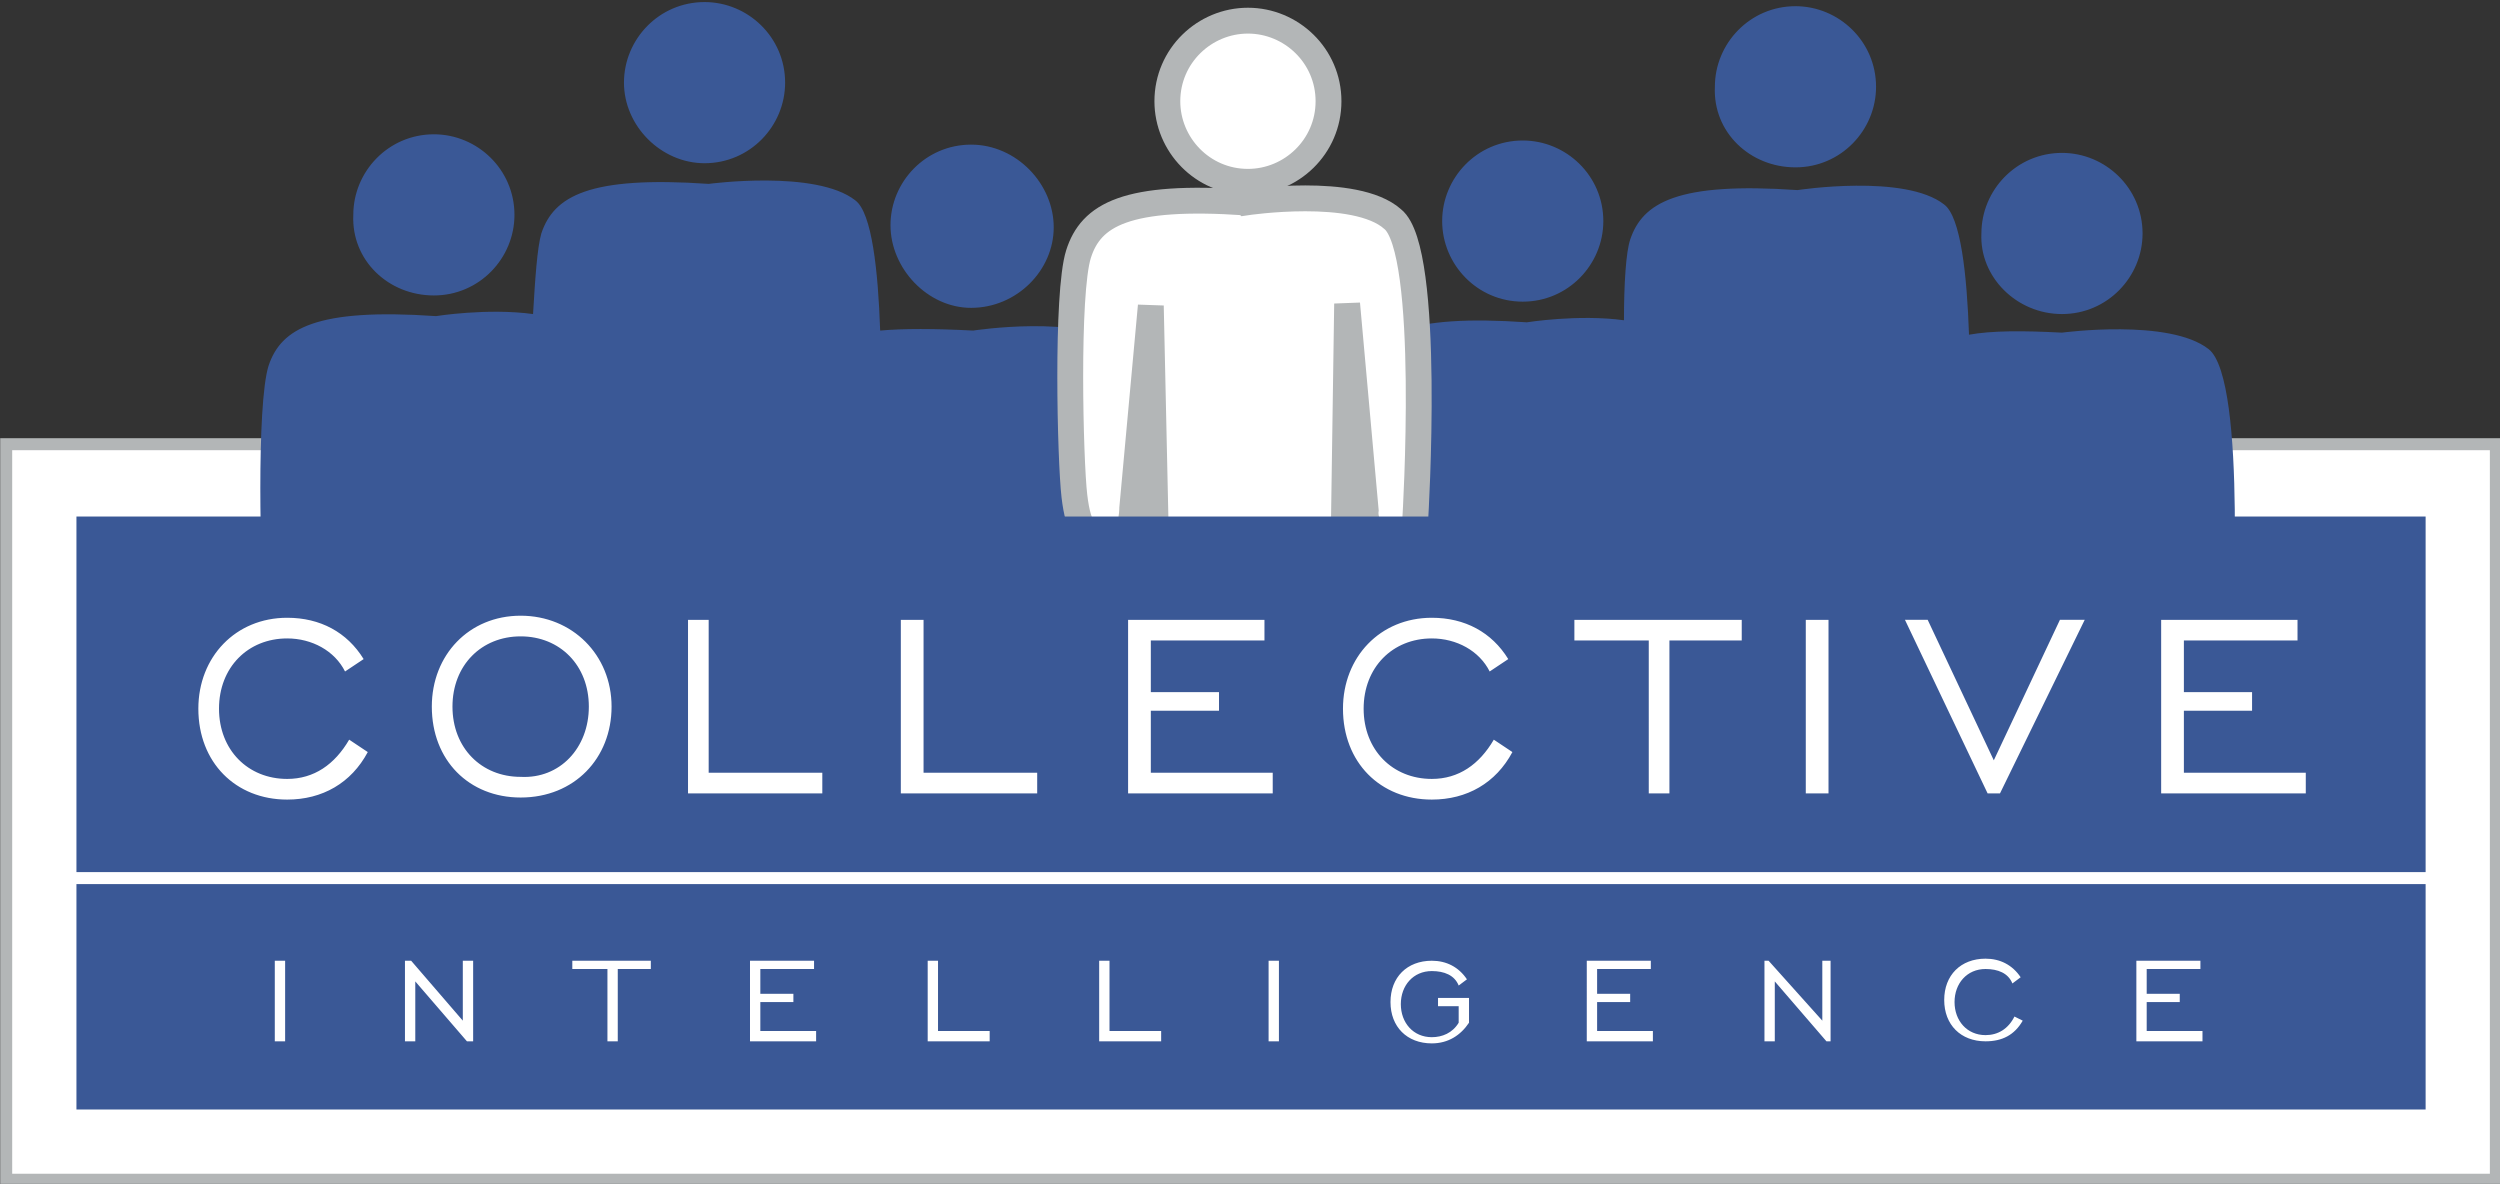 <?xml version="1.0" encoding="UTF-8"?> <svg xmlns="http://www.w3.org/2000/svg" xmlns:xlink="http://www.w3.org/1999/xlink" version="1.1" id="Layer_1" x="0" y="0" viewBox="0 0 121 57.3" xml:space="preserve"><rect x="0" y="0" width="121" height="57.3" fill="#333333" stroke="none"/><style>.st4{clip-path:url(#SVGID_8_);fill:#fff}</style><defs><path id="SVGID_1_" d="M0 0h121v57.3H0z"></path></defs><clipPath id="SVGID_2_"><use xlink:href="#SVGID_1_" overflow="visible"></use></clipPath><path clip-path="url(#SVGID_2_)" fill="#fff" stroke="#b3b6b7" stroke-width=".58" d="M.3 21.5h120.5v35.6H.3z"></path><defs><path id="SVGID_3_" d="M0 0h121v57.3H0z"></path></defs><clipPath id="SVGID_4_"><use xlink:href="#SVGID_3_" overflow="visible"></use></clipPath><path d="M99.8 15.2c2.2 0 3.9-1.8 3.9-3.9 0-2.2-1.8-3.9-3.9-3.9-2.2 0-3.9 1.8-3.9 3.9-.1 2.1 1.7 3.9 3.9 3.9m7.1 1.7c-1.9-1.5-7.1-.8-7.1-.8-1.9-.1-3.4-.1-4.5.1-.1-2.9-.4-5.7-1.2-6.3-1.9-1.5-7.1-.7-7.1-.7-5.8-.4-7.5.6-8.1 2.4-.2.6-.3 2.1-.3 3.9-2.2-.3-4.7.1-4.7.1-5.8-.4-7.5.6-8.1 2.4-.1.4-.2 1-.3 1.8H55.2c-.2-1.5-.5-2.7-1-3.1-1.9-1.5-7.1-.7-7.1-.7-1.9-.1-3.4-.1-4.5 0-.1-2.9-.4-5.7-1.2-6.3-1.9-1.5-7.1-.8-7.1-.8-5.8-.4-7.5.6-8.1 2.4-.2.7-.3 2.2-.4 3.9-2.2-.3-4.7.1-4.7.1-5.8-.4-7.5.6-8.1 2.4-.6 1.9-.4 10-.2 11.7.2 1.7.6 2.1 1.7 2.3 1.1.2 1.1-1.7 1.1-1.7l.9-.1.5 17.7s.4 1.7 1.9 1.7 1.7-1.7 1.7-1.7l.4-16.4.9 16.2s.1 1.8 1.9 1.7c1.5-.1 1.7-1.7 1.7-1.7l1-16.2.1-.2 3.7 10.1s.4 1.7 1.9 1.7 1.7-1.7 1.7-1.7l.3-13.1h.3l.6 13s.1 1.8 1.9 1.7c1.5-.1 1.7-1.7 1.7-1.7l.2-10.5c.2 1.2.6 1.6 1.6 1.7 1.1.2 1.1-1.7 1.1-1.7l.7-2.5h.2l.5 20.1s.4 1.7 1.9 1.7 1.7-1.7 1.7-1.7l.4-16.2L48 48s.1 1.8 1.9 1.7c1.5-.1 1.7-1.7 1.7-1.7l.3-19.9h.8l.2 2.6s-.2 1.3 1.5 1.3c.9 0 .9-.9.9-.9s.1-1.3.1-3h9.9c0 .7.1 1.2.1 1.5.2 1.7.6 2.1 1.7 2.3 1.1.2 1.1-1.7 1.1-1.7l.9-1 .6 18.7s.4 1.7 1.9 1.7 1.7-1.7 1.7-1.7l.4-16.4.9 16.2s.1 1.8 1.9 1.7c1.5-.1 1.7-1.7 1.7-1.7l.4-19.6h.1l.8 2.3s-.2 1.3 1.5 1.3c.9 0 .9-.9.9-.9s.1-1.1.1-2.6h.4l.4 13.3s.4 1.7 1.9 1.7 1.7-1.7 1.7-1.7l.3-13.3h.3l.8 13.1s.1 1.8 1.9 1.7c1.5-.1 1.7-1.7 1.7-1.7l.2-10.5c.2 1.2.6 1.6 1.6 1.7 1.1.2 1.1-1.7 1.1-1.7l.9-1.6.6 19.2s.4 1.7 1.9 1.7 1.7-1.7 1.7-1.7l.4-16.4.9 16.2s.1 1.8 1.9 1.7c1.5-.1 1.7-1.7 1.7-1.7l.4-19 .9 1.7s-.2 1.3 1.5 1.3c.9 0 .9-.9.9-.9s.8-12.9-1.1-14.4m-33.2-2.3c2.2 0 3.9-1.8 3.9-3.9 0-2.2-1.8-3.9-3.9-3.9-2.2 0-3.9 1.8-3.9 3.9 0 2.1 1.7 3.9 3.9 3.9m13.2-6.5c2.2 0 3.9-1.8 3.9-3.9C90.8 2 89 .3 86.9.3 84.7.3 83 2.1 83 4.2c-.1 2.2 1.7 3.9 3.9 3.9M47 14.9c2.2 0 4-1.8 4-3.9s-1.8-4-4-4-3.9 1.8-3.9 3.9 1.8 4 3.9 4m-26-.6c2.2 0 3.9-1.8 3.9-3.9 0-2.2-1.8-3.9-3.9-3.9-2.2 0-3.9 1.8-3.9 3.9-.1 2.2 1.7 3.9 3.9 3.9m13.1-6.4C36.3 7.9 38 6.1 38 4 38 1.8 36.2.1 34.1.1c-2.2 0-3.9 1.8-3.9 3.9 0 2.1 1.8 3.9 3.9 3.9" clip-path="url(#SVGID_4_)" fill="#3a5896"></path><path d="M64.3 4.9c0 2.2-1.8 3.9-3.9 3.9-2.2 0-3.9-1.8-3.9-3.9 0-2.2 1.8-3.9 3.9-3.9 2.1 0 3.9 1.7 3.9 3.9" clip-path="url(#SVGID_4_)" fill="#fff"></path><g><defs><path id="SVGID_5_" d="M0 0h121v57.3H0z"></path></defs><clipPath id="SVGID_6_"><use xlink:href="#SVGID_5_" overflow="visible"></use></clipPath><path d="M64.3 4.9c0 2.2-1.8 3.9-3.9 3.9-2.2 0-3.9-1.8-3.9-3.9 0-2.2 1.8-3.9 3.9-3.9 2.1 0 3.9 1.7 3.9 3.9z" clip-path="url(#SVGID_6_)" fill="none" stroke="#b3b6b7" stroke-width="1.251"></path></g><g><defs><path id="SVGID_7_" d="M0 0h121v57.3H0z"></path></defs><clipPath id="SVGID_8_"><use xlink:href="#SVGID_7_" overflow="visible"></use></clipPath><path class="st4" d="M60.3 9.8s5.3-.8 7.1.8c1.9 1.5 1.1 14.5 1.1 14.5s0 .9-.9.9c-1.7 0-1.5-1.3-1.5-1.3l-.9-10-.4 27.3s-.2 1.6-1.7 1.7c-1.8.1-1.9-1.7-1.9-1.7l-.9-10-.4 10.2s-.2 1.7-1.7 1.7-1.9-1.7-1.9-1.7l-.6-27.4-.9 9.8s0 1.9-1.1 1.7c-1.1-.2-1.5-.6-1.7-2.3-.2-1.7-.4-9.8.2-11.7.6-1.9 2.3-2.9 8.1-2.5"></path><path d="M60.3 9.8s5.3-.8 7.1.8c1.9 1.5 1.1 14.5 1.1 14.5s0 .9-.9.9c-1.7 0-1.5-1.3-1.5-1.3l-.9-10-.4 27.3s-.2 1.6-1.7 1.7c-1.8.1-1.9-1.7-1.9-1.7l-.9-10-.4 10.2s-.2 1.7-1.7 1.7-1.9-1.7-1.9-1.7l-.6-27.4-.9 9.8s0 1.9-1.1 1.7c-1.1-.2-1.5-.6-1.7-2.3-.2-1.7-.4-9.8.2-11.7.6-1.9 2.3-2.9 8.1-2.5z" clip-path="url(#SVGID_8_)" fill="none" stroke="#b3b6b7" stroke-width="1.251"></path><path clip-path="url(#SVGID_8_)" fill="#3a5896" d="M3.7 25h113.7v28.7H3.7z"></path><path class="st4" d="M17.8 36.4c-.8 1.5-2.2 2.3-3.9 2.3-2.5 0-4.3-1.8-4.3-4.4 0-2.5 1.8-4.4 4.3-4.4 1.6 0 2.9.7 3.7 2l-.9.6c-.5-1-1.6-1.6-2.8-1.6-1.9 0-3.3 1.4-3.3 3.4s1.4 3.4 3.3 3.4c1.3 0 2.3-.7 3-1.9l.9.6zM20.9 34.2c0-2.5 1.8-4.4 4.3-4.4s4.4 1.9 4.4 4.4c0 2.5-1.8 4.4-4.4 4.4-2.5 0-4.3-1.8-4.3-4.4m7.6 0c0-2-1.4-3.4-3.3-3.4s-3.3 1.4-3.3 3.4 1.4 3.4 3.3 3.4c1.9.1 3.3-1.4 3.3-3.4M33.3 30h1v7.4h5.5v1h-6.5zM43.6 30h1.1v7.4h5.5v1h-6.6zM54.6 30h6.6v1h-5.5v2.5H59v.9h-3.3v3h5.9v1h-7zM73.2 36.4c-.8 1.5-2.2 2.3-3.9 2.3-2.5 0-4.3-1.8-4.3-4.4 0-2.5 1.8-4.4 4.3-4.4 1.6 0 2.9.7 3.7 2l-.9.6c-.5-1-1.6-1.6-2.8-1.6-1.9 0-3.3 1.4-3.3 3.4s1.4 3.4 3.3 3.4c1.3 0 2.3-.7 3-1.9l.9.6zM79.8 31h-3.6v-1h8.1v1h-3.5v7.4h-1zM87.4 30h1.1v8.4h-1.1zM96.2 38.4l-4-8.4h1.1l3.2 6.8 3.2-6.8h1.2l-4.1 8.4zM104.6 30h6.6v1h-5.5v2.5h3.3v.9h-3.3v3h5.9v1h-7zM13.3 46.5h.5v3.9h-.5zM19.6 46.5h.3l2.5 2.9v-2.9h.5v3.9h-.3l-2.5-2.9v2.9h-.5zM29.4 46.9h-1.7v-.4h3.8v.4h-1.6v3.5h-.5zM36.3 46.5h3.1v.4h-2.6v1.2h1.6v.4h-1.6v1.4h2.7v.5h-3.2zM44.9 46.5h.5v3.4h2.5v.5h-3zM53.2 46.5h.5v3.4h2.5v.5h-3zM61.4 46.5h.5v3.9h-.5zM70.7 48.7h-1.1v-.4h1.5v1.2c-.4.6-1 1-1.8 1-1.2 0-2-.8-2-2s.8-2 2-2c.7 0 1.3.3 1.7.9l-.4.3c-.2-.5-.7-.7-1.3-.7-.9 0-1.5.7-1.5 1.6 0 .9.6 1.6 1.5 1.6.5 0 1-.2 1.3-.7v-.8zM76.8 46.5h3.1v.4h-2.6v1.2h1.6v.4h-1.6v1.4H80v.5h-3.2zM85.4 46.5h.2l2.6 2.9v-2.9h.4v3.9h-.2l-2.5-2.9v2.9h-.5zM97.9 49.4c-.4.7-1 1-1.8 1-1.2 0-2-.8-2-2s.8-2 2-2c.7 0 1.3.3 1.7.9l-.4.3c-.2-.5-.7-.7-1.3-.7-.9 0-1.5.7-1.5 1.6 0 .9.6 1.6 1.5 1.6.6 0 1.1-.3 1.4-.9l.4.2zM103.4 46.5h3.1v.4h-2.6v1.2h1.6v.4h-1.6v1.4h2.7v.5h-3.2z"></path><path clip-path="url(#SVGID_8_)" fill="none" stroke="#fff" stroke-width=".58" d="M118.5 42.5H2.2"></path></g></svg> 